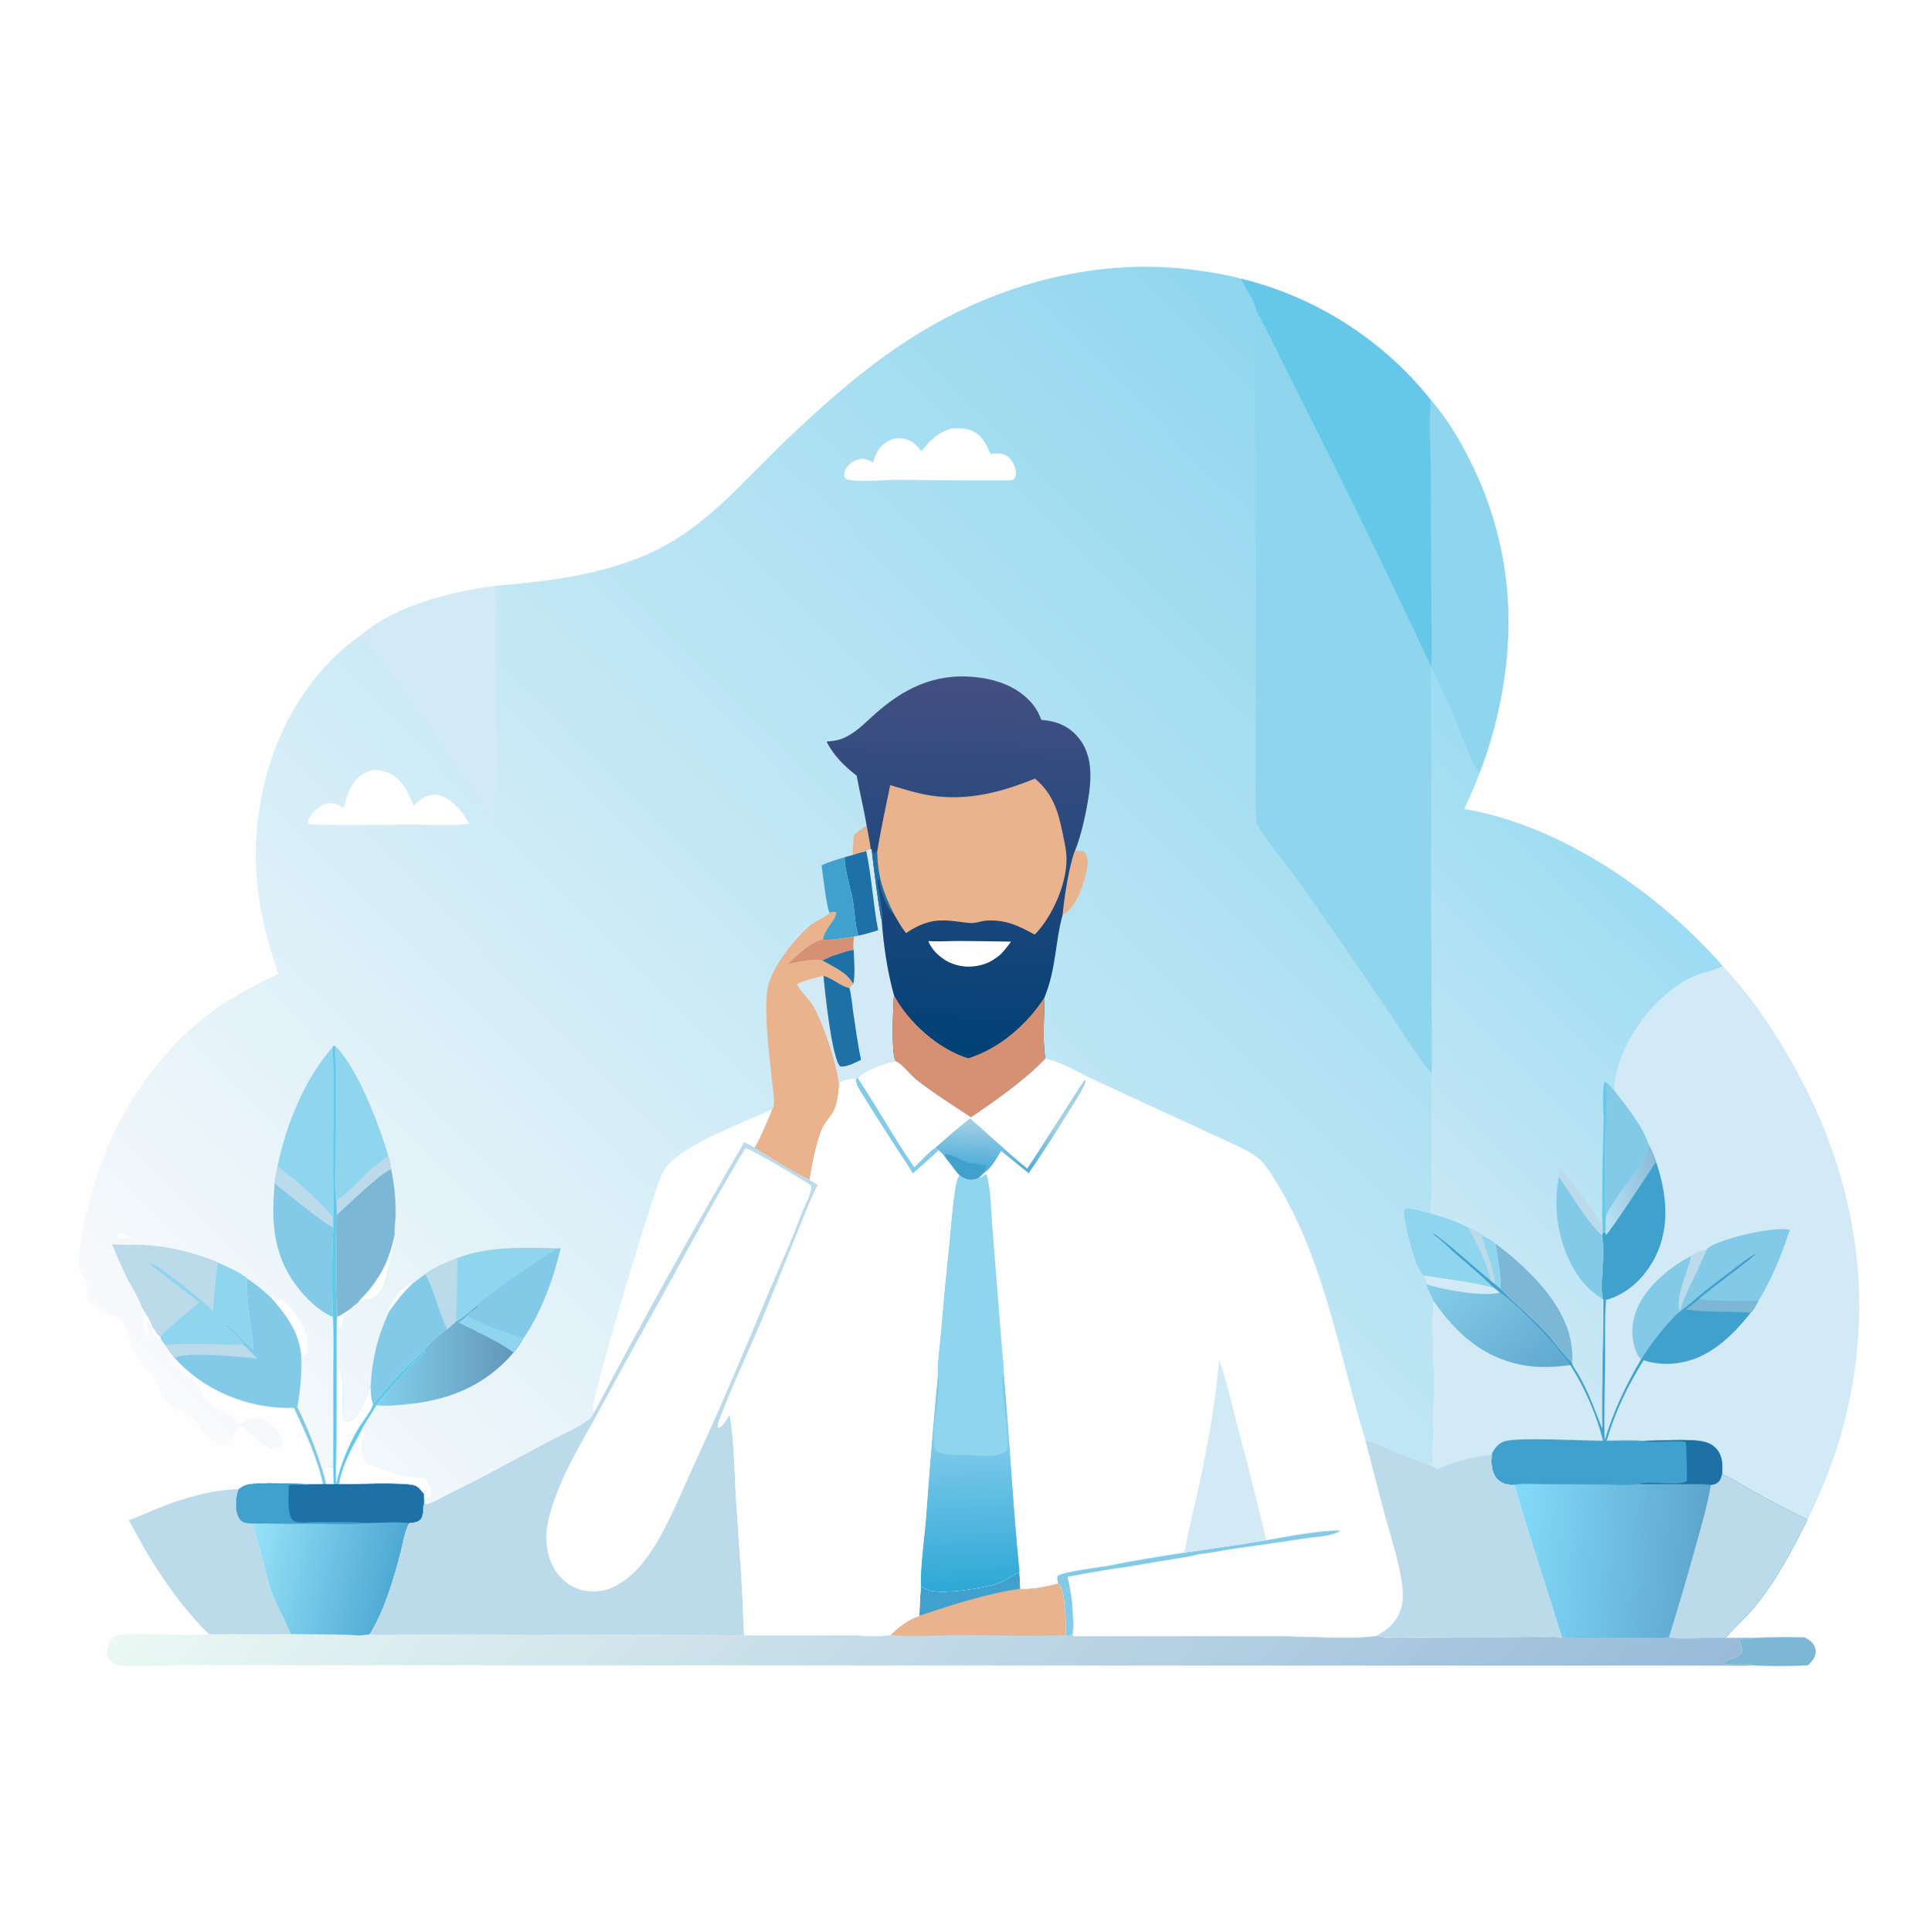 <svg xmlns="http://www.w3.org/2000/svg" xmlns:xlink="http://www.w3.org/1999/xlink" width="1023" height="1024"><path fill="#fefefe" d="M0 0H1024V1024H0V0z"/><path fill="#7cb7d6" d="M930.176 867.958C938.96 867.466 947.813 867.531 956.607 867.681 959.053 869.097 961.431 870.614 962.215 873.516 962.769 875.564 962.2 877.75 961.015 879.469 960.251 880.579 959.239 881.553 958.3 882.515 948.697 882.963 938.454 883.124 928.871 882.496 927.329 881.311 915.671 881.986 913.059 882 916.035 878.256 920.861 879.536 923.23 875.465 923.435 873.984 923.23 873.096 922.776 871.675L921.868 868.783C924.206 867.934 926.823 868.826 929.28 868.207 929.581 868.132 929.878 868.041 930.176 867.958z"/><path fill="#bbdaea" d="M68.227 805.619C73.605 803.798 78.821 801.267 84.093 799.145 97.634 793.695 112.062 789.625 126.692 789.071 125.008 792.745 124.649 799.046 126.031 802.82 126.658 804.534 127.538 805.839 129.218 806.639 130.243 807.128 131.642 807.103 132.758 807.146 133.132 807.44 133.581 807.658 133.88 808.028 135.062 809.49 141.867 837.839 143.616 842.733 146.529 850.883 151.054 858.137 154.098 866.092 139.708 866.271 125.307 866.04 110.914 866.144 98.052 853.665 86.684 837.69 77.552 822.31 74.296 816.828 71.486 811.098 68.227 805.619z"/><defs><linearGradient id="gradient_0" gradientUnits="userSpaceOnUse" x1="208.074" y1="841.397" x2="131.366" y2="824.998"><stop offset="0" stop-color="#4ea9d3"/><stop offset="1" stop-color="#96e2f9"/></linearGradient></defs><path fill="url(#gradient_0)" d="M176.841 786.433 179.683 786.452C187.798 786.439 212.889 785.335 219.413 787.008 220.563 787.303 221.44 787.934 222.277 788.76 223.149 789.619 223.917 790.597 224.68 791.551L224.943 796.175C224.882 796.368 224.812 796.557 224.762 796.753 224.047 799.561 224.937 803.816 222.371 805.752 220.915 806.851 218.685 807.042 216.932 807.217c-2.493 4.423-3.464 11.552-4.804 16.525C208.158 838.481 203.965 852.904 196.014 866.103 191.144 867.248 184.532 866.313 179.504 866.248L154.098 866.092C151.054 858.137 146.529 850.883 143.616 842.733 141.867 837.839 135.062 809.49 133.88 808.028 133.581 807.658 133.132 807.44 132.758 807.146 131.642 807.103 130.243 807.128 129.218 806.639 127.538 805.839 126.658 804.534 126.031 802.82 124.649 799.046 125.008 792.745 126.692 789.071 127.882 788.281 129.178 787.342 130.571 786.967 137.029 785.227 156.621 786.381 164.157 786.54Q167.643 786.472 171.13 786.476L172.739 786.481 176.841 786.433z"/><path fill="#1e71a6" d="M176.841 786.433 179.683 786.452C187.798 786.439 212.889 785.335 219.413 787.008 220.563 787.303 221.44 787.934 222.277 788.76 223.149 789.619 223.917 790.597 224.68 791.551L224.943 796.175C224.882 796.368 224.812 796.557 224.762 796.753 224.047 799.561 224.937 803.816 222.371 805.752 220.915 806.851 218.685 807.042 216.932 807.217 210.257 806.235 202.336 807.056 195.525 807.111 187.085 807.85 178.277 807.415 169.791 807.402 157.462 807.383 145.078 807.57 132.758 807.146 131.642 807.103 130.243 807.128 129.218 806.639 127.538 805.839 126.658 804.534 126.031 802.82 124.649 799.046 125.008 792.745 126.692 789.071 127.882 788.281 129.178 787.342 130.571 786.967 137.029 785.227 156.621 786.381 164.157 786.54Q167.643 786.472 171.13 786.476L172.739 786.481 176.841 786.433z"/><path fill="#41a1cd" d="M126.692 789.071C127.882 788.281 129.178 787.342 130.571 786.967 137.029 785.227 156.621 786.381 164.157 786.54 163.86 786.613 163.565 786.692 163.266 786.758 160.998 787.258 154.282 786.106 152.978 787.455 153.099 792.522 152.072 801.255 154.898 805.405 155.974 806.16 156.809 806.599 158.139 806.716 160.944 806.963 163.902 806.611 166.733 806.623 176.155 806.663 186.15 806.423 195.525 807.111 187.085 807.85 178.277 807.415 169.791 807.402 157.462 807.383 145.078 807.57 132.758 807.146 131.642 807.103 130.243 807.128 129.218 806.639 127.538 805.839 126.658 804.534 126.031 802.82 124.649 799.046 125.008 792.745 126.692 789.071z"/><defs><linearGradient id="gradient_1" gradientUnits="userSpaceOnUse" x1="730.798" y1="1089.867" x2="248.765" y2="657.793"><stop offset="0" stop-color="#98bbd9"/><stop offset="1" stop-color="#ebf8f4"/></linearGradient></defs><path fill="url(#gradient_1)" d="M488.053 841.356 489.275 841.094C489.959 841.558 490.727 842.129 491.495 842.432 498.651 845.253 521.832 841.628 528.979 839.063 532.946 837.64 536.249 835.004 539.984 833.174 540.106 833.114 540.231 833.061 540.354 833.005L540.839 841.942C547.285 842.158 554.6 840.788 560.783 839.083 563.285 841.001 563.554 844.596 563.944 847.584 564.753 853.779 565.009 860.275 564.857 866.519 565.934 866.703 566.646 866.82 567.709 866.525 569.717 863.867 568.48 856.836 568.559 853.442 569.337 857.878 569.03 862.612 568.987 867.109L677.803 867.006C688.573 867.053 721.567 868.867 729.655 866.743 734.81 868.648 751.732 867.593 758.211 867.583L804.138 867.539C811.984 867.54 819.991 867.212 827.82 867.617 834.426 867.86 883.013 868.447 884.652 867.499 887.875 869.474 909.05 867.503 914.568 868.005 919.752 867.98 924.998 867.802 930.176 867.958 929.878 868.041 929.581 868.132 929.28 868.207 926.823 868.826 924.206 867.934 921.868 868.783L922.776 871.675C923.23 873.096 923.435 873.984 923.23 875.465 920.861 879.536 916.035 878.256 913.059 882 915.671 881.986 927.329 881.311 928.871 882.496 923.207 883.09 917.032 882.625 911.304 882.626L875.372 882.621 759.68 882.656 385.866 882.546 156.249 882.456Q125.027 882.207 93.805 882.43C85.243 882.468 71.819 883.385 63.701 882.435 61.481 882.175 59.248 881.351 57.917 879.461 56.722 877.763 56.561 875.66 56.925 873.667 57.578 870.087 59.111 868.487 62.069 866.554 78.215 864.91 94.702 867.15 110.914 866.144 125.307 866.04 139.708 866.271 154.098 866.092L179.504 866.248C184.532 866.313 191.144 867.248 196.014 866.103 202.065 866.673 208.535 866.191 214.628 866.182L251.971 866.181 350.715 866.481 381.712 866.558C385.175 866.565 389.688 867.272 392.977 866.475 394.218 865.142 394.004 864.421 394.161 862.644 394.373 863.985 394.544 865.299 394.661 866.651L448.894 866.552C455.624 866.554 465.761 867.43 472.048 866.368 476.881 861.689 481 858.551 487.338 856.198 487.388 851.216 487.656 846.318 488.053 841.356z"/><path fill="#e9b38e" d="M488.053 841.356 489.275 841.094C489.959 841.558 490.727 842.129 491.495 842.432 498.651 845.253 521.832 841.628 528.979 839.063 532.946 837.64 536.249 835.004 539.984 833.174 540.106 833.114 540.231 833.061 540.354 833.005L540.839 841.942C547.285 842.158 554.6 840.788 560.783 839.083 563.285 841.001 563.554 844.596 563.944 847.584 564.753 853.779 565.009 860.275 564.857 866.519 545.626 867.158 526.166 866.477 506.906 866.543 497.902 866.574 480.182 867.609 472.048 866.368 476.881 861.689 481 858.551 487.338 856.198 487.388 851.216 487.656 846.318 488.053 841.356z"/><path fill="#41a1cd" d="M488.053 841.356 489.275 841.094C489.959 841.558 490.727 842.129 491.495 842.432 498.651 845.253 521.832 841.628 528.979 839.063 532.946 837.64 536.249 835.004 539.984 833.174 540.106 833.114 540.231 833.061 540.354 833.005L540.839 841.942C522.878 844.456 504.546 850.497 487.338 856.198 487.388 851.216 487.656 846.318 488.053 841.356z"/><path fill="#d2eaf5" d="M758.498 353.381C762.66 361.526 766.489 369.945 770.127 378.338 773.133 385.271 779.442 404.788 784.239 409.524 781.928 416.121 779.002 422.402 776.058 428.735 827.611 437.439 879.197 473.128 913.052 511.886 924.581 523.769 934.823 538.228 943.514 552.301 970.643 596.231 986.325 644.52 985.486 696.428Q985.363 702.478 984.945 708.515T983.815 720.561Q983.103 726.57 982.1 732.538 981.096 738.505 979.803 744.417 978.509 750.328 976.929 756.169 975.349 762.011 973.487 767.768 971.624 773.526 969.483 779.185 967.341 784.845 964.927 790.394C962.796 795.315 960.701 800.6 958.038 805.251 949.907 821.694 941.069 838.433 929.211 852.534 924.618 857.995 919.239 862.66 914.568 868.005 909.05 867.503 887.875 869.474 884.652 867.499 883.013 868.447 834.426 867.86 827.82 867.617 819.444 840.667 810.475 813.942 802.676 786.81 802.001 786.892 802.038 786.903 801.236 786.905 798.302 786.912 795.365 785.861 793.412 783.612 790.23 779.949 790.445 775.366 790.666 770.859Q786.956 771.27 783.287 771.959 779.618 772.648 776.012 773.611 772.405 774.574 768.881 775.805 765.357 777.037 761.936 778.53C760.877 777.977 759.557 777.092 758.431 776.763 758.706 776.024 758.742 775.551 758.773 774.742 759.399 757.959 759.691 741.38 759.547 724.577 759.472 715.81 758.274 696.444 759.721 688.976 758.447 686.236 756.792 683.539 756.28 680.538 756.127 679.874 756.22 680.115 755.953 679.538 755.376 678.29 754.907 677.107 754.485 675.797 749.69 671.318 744.46 648.385 744.163 641.502L744.597 641.255 744.118 642.032 744.791 640.43 744.626 640.495C748.807 640.257 754.338 642.135 758.443 643.069 759.187 621.658 758.527 600.283 758.769 578.872 758.911 566.309 760.971 553.444 758.977 540.893 758.615 535.081 758.821 529.112 758.771 523.285L758.564 486.355C758.4 442.029 759.052 397.702 758.498 353.381z"/><path fill="#82cae7" d="M896.337 665.655C895.19 672.407 887.397 688.675 890.594 694.839 883.739 700.417 874.529 712.739 869.846 720.373 869.067 719.538 868.482 718.76 867.966 717.734 864.619 711.073 864.518 702.992 866.805 695.982 871.038 683.005 884.515 671.616 896.337 665.655z"/><path fill="#82cae7" d="M904.425 662.57C904.916 661.795 905.321 661.257 906.104 660.751 913.057 656.253 940.236 649.664 948.567 651.7L948.816 652.219 948.295 652.983C944.025 665.702 938.896 678.25 931.887 689.717 924.056 689.048 906.54 690.039 900.596 688.325 904.329 684.783 930.385 665.849 930.889 664.287 927.149 665.95 923.509 669.023 920.218 671.464Q911.234 678.075 902.532 685.052C898.558 688.28 894.723 691.823 890.594 694.839 887.397 688.675 895.19 672.407 896.337 665.655 898.939 663.819 901.284 663.034 904.425 662.57z"/><path fill="#bbdaea" d="M896.337 665.655C898.939 663.819 901.284 663.034 904.425 662.57 901.053 671.882 892.315 686.646 890.594 694.839 887.397 688.675 895.19 672.407 896.337 665.655z"/><path fill="#41a1cd" d="M851.116 644.552C855.835 633.906 866.743 622.932 872.588 611.953 873.704 609.856 873.958 608.695 873.791 606.301 875.339 609.369 876.764 612.395 877.814 615.674 883.39 632.175 885.468 649.87 877.435 665.987 872.376 676.138 863.896 684.748 852.987 688.37 852.42 688.558 851.866 688.68 851.281 688.801 850.457 699.226 850.892 710.041 850.798 720.522 850.671 734.786 850.184 749.12 850.556 763.374 855.219 747.84 861.651 734.289 869.846 720.373 874.529 712.739 883.739 700.417 890.594 694.839 894.723 691.823 898.558 688.28 902.532 685.052Q911.234 678.075 920.218 671.464C923.509 669.023 927.149 665.95 930.889 664.287 930.385 665.849 904.329 684.783 900.596 688.325 906.54 690.039 924.056 689.048 931.887 689.717 930.894 691.407 929.484 694.464 927.982 695.641 917.829 708.449 905.46 720.419 888.412 722.449 882.658 723.134 876.717 722.683 871.214 720.819 862.722 734.383 856.115 748.06 851.616 763.484 857.879 763.469 864.509 763.011 870.727 763.582 878.85 763.495 895.924 762.276 903.123 763.971 905.47 764.523 907.666 765.591 909.369 767.324 912.972 770.989 913.141 775.696 912.897 780.513 912.887 780.713 912.869 780.912 912.855 781.112 917.703 783.246 922.384 786.413 927.033 788.995 937.22 794.652 947.49 800.297 958.038 805.251 949.907 821.694 941.069 838.433 929.211 852.534 924.618 857.995 919.239 862.66 914.568 868.005 909.05 867.503 887.875 869.474 884.652 867.499 883.013 868.447 834.426 867.86 827.82 867.617 819.444 840.667 810.475 813.942 802.676 786.81 802.001 786.892 802.038 786.903 801.236 786.905 798.302 786.912 795.365 785.861 793.412 783.612 790.23 779.949 790.445 775.366 790.666 770.859Q786.956 771.27 783.287 771.959 779.618 772.648 776.012 773.611 772.405 774.574 768.881 775.805 765.357 777.037 761.936 778.53C760.877 777.977 759.557 777.092 758.431 776.763 758.706 776.024 758.742 775.551 758.773 774.742 759.399 757.959 759.691 741.38 759.547 724.577 759.472 715.81 758.274 696.444 759.721 688.976 758.447 686.236 756.792 683.539 756.28 680.538 756.127 679.874 756.22 680.115 755.953 679.538 755.376 678.29 754.907 677.107 754.485 675.797 749.69 671.318 744.46 648.385 744.163 641.502L744.597 641.255 744.118 642.032 744.791 640.43 744.626 640.495C748.807 640.257 754.338 642.135 758.443 643.069 764.912 644.983 772.581 647.3 778.383 650.742 780.222 651.566 784.491 653.022 785.594 654.632 788.073 655.993 790.639 657.243 792.805 659.079 793.832 666.729 795.776 675.302 795.404 682.994 802.965 690.515 811.195 697.289 818.556 705.033 823.626 710.368 827.898 716.839 833.244 721.799 833.443 723.818 835.472 726.306 836.507 728.049 841.972 737.246 845.302 747.022 849.249 756.906 848.922 734.158 849.811 711.303 849.963 688.543L849.485 688.513C847.996 677.957 850.946 665.446 849.133 654.651L849.476 653.221 850.789 653.034C851.019 650.23 851.02 647.366 851.116 644.552z"/><path fill="#7cb7d6" d="M900.596 688.325C906.54 690.039 924.056 689.048 931.887 689.717 930.894 691.407 929.484 694.464 927.982 695.641 916.611 694.714 904.927 695.614 893.635 693.94 896.027 692.164 898.297 690.218 900.596 688.325z"/><defs><linearGradient id="gradient_2" gradientUnits="userSpaceOnUse" x1="879.579" y1="627.744" x2="847.397" y2="635.52"><stop offset="0" stop-color="#8cbdda"/><stop offset="1" stop-color="#b9e2f3"/></linearGradient></defs><path fill="url(#gradient_2)" d="M851.116 644.552C855.835 633.906 866.743 622.932 872.588 611.953 873.704 609.856 873.958 608.695 873.791 606.301 875.339 609.369 876.764 612.395 877.814 615.674 874.375 620.728 853.287 653.191 851.188 654.441L850.789 653.034C851.019 650.23 851.02 647.366 851.116 644.552z"/><path fill="#1e71a6" d="M870.727 763.582C878.85 763.495 895.924 762.276 903.123 763.971 905.47 764.523 907.666 765.591 909.369 767.324 912.972 770.989 913.141 775.696 912.897 780.513 912.887 780.713 912.869 780.912 912.855 781.112 912.319 783.259 911.907 784.85 909.956 786.093 909.063 786.663 907.857 786.828 906.842 787.025 902.554 786.325 897.662 786.6 893.308 786.565L868.661 786.494C874.493 784.396 890.221 787.929 894.13 784.777 894.327 783.452 893.82 764.778 893.635 764.227 887.941 762.733 877.781 764.911 871.136 763.666 870.999 763.641 870.863 763.61 870.727 763.582z"/><path fill="#8fd5ee" d="M754.485 675.797C749.69 671.318 744.46 648.385 744.163 641.502L744.597 641.255 744.118 642.032 744.791 640.43 744.626 640.495C748.807 640.257 754.338 642.135 758.443 643.069 764.912 644.983 772.581 647.3 778.383 650.742 780.222 651.566 784.491 653.022 785.594 654.632 788.073 655.993 790.639 657.243 792.805 659.079 793.832 666.729 795.776 675.302 795.404 682.994 794.32 682.196 793.374 681.394 792.405 680.459L790.248 678.748C784.973 674.648 763.31 654.997 759.416 653.581L760.366 654.443 760.182 654.55C760.314 654.628 760.45 654.699 760.579 654.783 764.261 657.189 767.679 660.965 771.012 663.893 777.892 669.937 785.093 675.726 791.549 682.226 779.659 679.072 766.663 677.795 754.485 675.797z"/><path fill="#bbdaea" d="M778.383 650.742C780.222 651.566 784.491 653.022 785.594 654.632 786.833 661.26 792.952 674.029 792.405 680.459L790.248 678.748C787.904 668.788 783.122 659.715 778.383 650.742z"/><path fill="#8fd5ee" d="M785.594 654.632C788.073 655.993 790.639 657.243 792.805 659.079 793.832 666.729 795.776 675.302 795.404 682.994 794.32 682.196 793.374 681.394 792.405 680.459 792.952 674.029 786.833 661.26 785.594 654.632z"/><defs><linearGradient id="gradient_3" gradientUnits="userSpaceOnUse" x1="817.803" y1="732.957" x2="768.426" y2="673.001"><stop offset="0" stop-color="#5fa8cf"/><stop offset="1" stop-color="#85cde9"/></linearGradient></defs><path fill="url(#gradient_3)" d="M754.485 675.797C766.663 677.795 779.659 679.072 791.549 682.226L794.891 684.837C804.634 690.959 825.943 713.589 832.35 723.378 823.585 724.539 815.123 724.953 806.392 723.236 785.622 719.151 771.228 705.978 759.721 688.976 758.447 686.236 756.792 683.539 756.28 680.538 756.127 679.874 756.22 680.115 755.953 679.538 755.376 678.29 754.907 677.107 754.485 675.797z"/><path fill="#d2eaf5" d="M754.485 675.797C766.663 677.795 779.659 679.072 791.549 682.226L794.891 684.837C794.837 684.862 794.783 684.89 794.728 684.912 788.031 687.584 763.05 683.288 756.28 680.538 756.127 679.874 756.22 680.115 755.953 679.538 755.376 678.29 754.907 677.107 754.485 675.797z"/><path fill="#d2eaf5" d="M759.721 688.976C771.228 705.978 785.622 719.151 806.392 723.236 815.123 724.953 823.585 724.539 832.35 723.378 839.988 735.355 846.273 749.67 849.683 763.489 839.286 763.486 806.622 761.607 798.131 763.597 796.307 764.024 794.89 764.903 793.571 766.217 792.306 767.477 791.228 769.161 790.666 770.859Q786.956 771.27 783.287 771.959 779.618 772.648 776.012 773.611 772.405 774.574 768.881 775.805 765.357 777.037 761.936 778.53C760.877 777.977 759.557 777.092 758.431 776.763 758.706 776.024 758.742 775.551 758.773 774.742 759.399 757.959 759.691 741.38 759.547 724.577 759.472 715.81 758.274 696.444 759.721 688.976z"/><defs><linearGradient id="gradient_4" gradientUnits="userSpaceOnUse" x1="902.684" y1="829.482" x2="801.569" y2="822.449"><stop offset="0" stop-color="#5ea5cc"/><stop offset="1" stop-color="#82dbf9"/></linearGradient></defs><path fill="url(#gradient_4)" d="M912.855 781.112C917.703 783.246 922.384 786.413 927.033 788.995 937.22 794.652 947.49 800.297 958.038 805.251 949.907 821.694 941.069 838.433 929.211 852.534 924.618 857.995 919.239 862.66 914.568 868.005 909.05 867.503 887.875 869.474 884.652 867.499 883.013 868.447 834.426 867.86 827.82 867.617 819.444 840.667 810.475 813.942 802.676 786.81 807.784 785.993 813.592 786.443 818.77 786.473L851.179 786.706C856.885 786.745 863.006 787.194 868.661 786.494L893.308 786.565C897.662 786.6 902.554 786.325 906.842 787.025 907.857 786.828 909.063 786.663 909.956 786.093 911.907 784.85 912.319 783.259 912.855 781.112z"/><path fill="#bbdaea" d="M912.855 781.112C917.703 783.246 922.384 786.413 927.033 788.995 937.22 794.652 947.49 800.297 958.038 805.251 949.907 821.694 941.069 838.433 929.211 852.534 924.618 857.995 919.239 862.66 914.568 868.005 909.05 867.503 887.875 869.474 884.652 867.499Q892.069 843.727 898.706 819.726C901.73 808.902 904.937 798.117 906.842 787.025 907.857 786.828 909.063 786.663 909.956 786.093 911.907 784.85 912.319 783.259 912.855 781.112z"/><defs><linearGradient id="gradient_5" gradientUnits="userSpaceOnUse" x1="880.609" y1="475.846" x2="726.891" y2="633.154"><stop offset="0" stop-color="#9cdcf3"/><stop offset="1" stop-color="#cbe8f5"/></linearGradient></defs><path fill="url(#gradient_5)" d="M758.498 353.381C762.66 361.526 766.489 369.945 770.127 378.338 773.133 385.271 779.442 404.788 784.239 409.524 781.928 416.121 779.002 422.402 776.058 428.735 827.611 437.439 879.197 473.128 913.052 511.886 912.827 512.013 912.605 512.143 912.378 512.267 907.773 514.773 901.732 515.363 896.834 517.733 878.899 526.41 863.952 545.449 857.962 564.223 856.556 568.633 855.668 573.122 855.52 577.755 861.647 585.656 870.727 596.874 873.791 606.301 873.958 608.695 873.704 609.856 872.588 611.953 866.743 622.932 855.835 633.906 851.116 644.552 851.02 647.366 851.019 650.23 850.789 653.034L849.476 653.221 849.133 654.651C850.946 665.446 847.996 677.957 849.485 688.513L849.963 688.543C849.811 711.303 848.922 734.158 849.249 756.906 845.302 747.022 841.972 737.246 836.507 728.049 835.472 726.306 833.443 723.818 833.244 721.799 827.898 716.839 823.626 710.368 818.556 705.033 811.195 697.289 802.965 690.515 795.404 682.994 795.776 675.302 793.832 666.729 792.805 659.079 790.639 657.243 788.073 655.993 785.594 654.632 784.491 653.022 780.222 651.566 778.383 650.742 772.581 647.3 764.912 644.983 758.443 643.069 759.187 621.658 758.527 600.283 758.769 578.872 758.911 566.309 760.971 553.444 758.977 540.893 758.615 535.081 758.821 529.112 758.771 523.285L758.564 486.355C758.4 442.029 759.052 397.702 758.498 353.381z"/><path fill="#66c8e9" d="M850.036 591.857C849.656 588.619 849.334 576.157 850.548 573.442L851.358 573.453C851.523 582.305 852.129 591.811 851.074 600.587 850.979 615.162 850.356 629.997 851.116 644.552 851.02 647.366 851.019 650.23 850.789 653.034L849.476 653.221 849.356 648.349C849.053 629.563 849.558 610.636 850.036 591.857z"/><path fill="#bbdaea" d="M826.292 623.621 826.724 620.214C829.284 620.637 839.355 634.932 841.537 637.976 843.993 641.403 846.28 645.472 849.356 648.349L849.476 653.221 849.133 654.651C842.921 649.803 831.385 630.908 826.292 623.621z"/><path fill="#7cb7d6" d="M792.805 659.079C809.5 671.727 829.84 690.9 832.916 712.544 833.338 715.51 833.671 718.829 833.244 721.799 827.898 716.839 823.626 710.368 818.556 705.033 811.195 697.289 802.965 690.515 795.404 682.994 795.776 675.302 793.832 666.729 792.805 659.079z"/><path fill="#82cae7" d="M826.292 623.621C831.385 630.908 842.921 649.803 849.133 654.651 850.946 665.446 847.996 677.957 849.485 688.513 844.193 684.945 839.917 681.159 836.333 675.823 826.314 660.906 822.77 641.24 826.292 623.621z"/><path fill="#82cae7" d="M851.358 573.453 855.52 577.755C861.647 585.656 870.727 596.874 873.791 606.301 873.958 608.695 873.704 609.856 872.588 611.953 866.743 622.932 855.835 633.906 851.116 644.552 850.356 629.997 850.979 615.162 851.074 600.587 852.129 591.811 851.523 582.305 851.358 573.453z"/><defs><linearGradient id="gradient_6" gradientUnits="userSpaceOnUse" x1="770.248" y1="262.824" x2="186.061" y2="841.516"><stop offset="0" stop-color="#90d6ef"/><stop offset="1" stop-color="#f9fafc"/></linearGradient></defs><path fill="url(#gradient_6)" d="M262.75 310.472C290.205 308.057 317.547 304.868 343.081 293.771c30.724-13.353 51.468-39.554 75.287-62.153 23.619-22.41 48.661-44.096 77.22-60.024 42.574-23.745 91.706-35.225 140.291-28.179C643.215 144.478 650.714 145.695 657.852 147.711Q659.695 148.163 661.528 148.654 663.361 149.144 665.184 149.671 667.007 150.199 668.819 150.763 670.63 151.328 672.43 151.93 674.23 152.532 676.017 153.17 677.804 153.809 679.577 154.484 681.351 155.159 683.11 155.87 684.87 156.581 686.614 157.328 688.358 158.075 690.087 158.858 691.816 159.641 693.528 160.458 695.24 161.276 696.936 162.129 698.631 162.982 700.308 163.869 701.986 164.757 703.644 165.678 705.303 166.6 706.943 167.555 708.583 168.51 710.202 169.499 711.822 170.488 713.421 171.509 715.02 172.531 716.598 173.585 718.176 174.64 719.732 175.726 721.288 176.812 722.821 177.93T725.865 180.197Q727.375 181.347 728.861 182.526 730.347 183.706 731.809 184.916T734.707 187.366Q736.144 188.606 737.555 189.875 738.966 191.144 740.351 192.441 741.736 193.739 743.093 195.065 744.451 196.39 745.781 197.743 747.112 199.097 748.414 200.477 749.717 201.857 750.99 203.263 752.264 204.67 753.509 206.102 754.754 207.535 755.969 208.992 757.184 210.45 758.369 211.932C766.779 221.583 773.722 233.085 779.366 244.556Q780.801 247.405 782.139 250.301 783.477 253.197 784.716 256.136 785.955 259.076 787.095 262.055 788.234 265.035 789.272 268.051 790.31 271.068 791.246 274.117 792.181 277.167 793.014 280.247 793.846 283.326 794.573 286.432 795.301 289.538 795.923 292.667 796.546 295.796 797.062 298.944 797.578 302.092 797.988 305.255 798.398 308.419 798.701 311.594 799.003 314.77 799.198 317.954 799.394 321.138 799.481 324.327 799.569 327.516 799.549 330.706T799.401 337.083Q799.273 340.271 799.038 343.452 798.432 351.929 797.197 360.338 795.961 368.747 794.104 377.04 792.246 385.334 789.776 393.466 787.307 401.598 784.239 409.524C779.442 404.788 773.133 385.271 770.127 378.338 766.489 369.945 762.66 361.526 758.498 353.381 759.052 397.702 758.4 442.029 758.564 486.355L758.771 523.285C758.821 529.112 758.615 535.081 758.977 540.893 760.971 553.444 758.911 566.309 758.769 578.872 758.527 600.283 759.187 621.658 758.443 643.069 754.338 642.135 748.807 640.257 744.626 640.495L744.791 640.43 744.118 642.032 744.597 641.255 744.163 641.502C744.46 648.385 749.69 671.318 754.485 675.797 754.907 677.107 755.376 678.29 755.953 679.538 756.22 680.115 756.127 679.874 756.28 680.538 756.792 683.539 758.447 686.236 759.721 688.976 758.274 696.444 759.472 715.81 759.547 724.577 759.691 741.38 759.399 757.959 758.773 774.742 758.742 775.551 758.706 776.024 758.431 776.763 759.557 777.092 760.877 777.977 761.936 778.53Q765.357 777.037 768.881 775.805 772.405 774.574 776.012 773.611 779.618 772.648 783.287 771.959 786.956 771.27 790.666 770.859C790.445 775.366 790.23 779.949 793.412 783.612 795.365 785.861 798.302 786.912 801.236 786.905 802.038 786.903 802.001 786.892 802.676 786.81 810.475 813.942 819.444 840.667 827.82 867.617 819.991 867.212 811.984 867.54 804.138 867.539L758.211 867.583C751.732 867.593 734.81 868.648 729.655 866.743 721.567 868.867 688.573 867.053 677.803 867.006L568.987 867.109C569.03 862.612 569.337 857.878 568.559 853.442 568.48 856.836 569.717 863.867 567.709 866.525 566.646 866.82 565.934 866.703 564.857 866.519 565.009 860.275 564.753 853.779 563.944 847.584 563.554 844.596 563.285 841.001 560.783 839.083 554.6 840.788 547.285 842.158 540.839 841.942L540.354 833.005C540.231 833.061 540.106 833.114 539.984 833.174 536.249 835.004 532.946 837.64 528.979 839.063 521.832 841.628 498.651 845.253 491.495 842.432 490.727 842.129 489.959 841.558 489.275 841.094L488.053 841.356C487.656 846.318 487.388 851.216 487.338 856.198 481 858.551 476.881 861.689 472.048 866.368 465.761 867.43 455.624 866.554 448.894 866.552L394.661 866.651C394.544 865.299 394.373 863.985 394.161 862.644 394.004 864.421 394.218 865.142 392.977 866.475 389.688 867.272 385.175 866.565 381.712 866.558L350.715 866.481 251.971 866.181 214.628 866.182C208.535 866.191 202.065 866.673 196.014 866.103 203.965 852.904 208.158 838.481 212.128 823.742 213.468 818.769 214.439 811.64 216.932 807.217 218.685 807.042 220.915 806.851 222.371 805.752 224.937 803.816 224.047 799.561 224.762 796.753 224.812 796.557 224.882 796.368 224.943 796.175L224.68 791.551C223.917 790.597 223.149 789.619 222.277 788.76 221.44 787.934 220.563 787.303 219.413 787.008 212.889 785.335 187.798 786.439 179.683 786.452L176.841 786.433 172.739 786.481 171.13 786.476C168.545 773.149 161.502 758.322 155.84 746.084Q151.964 746.192 148.094 745.942C127.237 744.699 106.55 735.277 92.563 719.615L90.401 716.931C90.294 717.313 90.124 717.854 90.099 718.239 90.011 719.591 90.536 720.188 91.248 721.228 93.175 724.047 95.475 726.512 98.32 728.429 99.903 729.496 101.476 729.966 102.74 731.502 105.408 734.744 106.971 739.969 110.018 742.678 114.546 746.704 122.771 749.706 126.366 754.164 126.511 754.344 126.645 754.532 126.784 754.716 126.816 754.703 126.851 754.697 126.879 754.678 129.528 752.83 132.817 751.47 136.121 751.546 139.601 751.625 142.317 753.652 144.676 756.016 144.755 756.096 145.836 757.198 145.982 757.317 146.746 757.94 146.684 757.639 147.22 758.36 148.498 760.079 150.243 764.29 149.726 766.465 149.449 767.63 146.217 766.049 144.177 767.342L144.017 766.861 143.828 767.707C140.786 767.784 132.43 758.891 129.122 756.961 129.298 756.151 129.33 756.553 128.992 755.758 125.019 756.303 124.22 762.484 121.121 764.837 119.923 765.747 117.843 766.42 116.376 765.794 110.189 763.158 100.691 747.984 94.711 747.113 92.198 746.747 91.534 744.858 89.6 743.599 83.678 739.747 84.805 733.205 80.979 727.966 80.076 726.731 78.093 726.543 76.955 725.537 74.718 723.558 73.666 719.274 71.719 716.869 67.545 711.714 69.689 704.16 62.967 698.585 59.426 695.647 54.596 695.621 50.897 692.802 42.58 686.463 48.001 684.642 45.878 679.277 45.377 678.009 44.467 677.091 43.672 676.013 42.257 674.093 42.441 671.504 42.1 669.216 41.466 657.657 47.862 633.441 51.685 621.912 62.942 587.963 85.653 554.703 115.181 534.052 125.319 526.961 136.523 521.563 147.543 516.014c-11.05-31.601-15.316-60.03-9.065-93.271C144.779 389.24 162.87 356.167 191.335 336.613c18.821-16.041 47.443-22.829 71.415-26.141z"/><path fill="#fefefe" d="M80.876 703.114C82.07 704.749 83.372 707.557 85.072 708.552L85.566 710.151C83.94 709.563 82.822 709.426 81.797 707.94 80.847 706.562 80.534 704.729 80.876 703.114z"/><path fill="#fefefe" d="M65.072 653.193 66.126 654.324C67.13 654.585 67.918 654.895 68.83 655.39L68.857 655.982 67.103 655.805C65.148 656.098 63.581 656.523 61.746 655.637L61.504 654.835 62.449 653.836C63.38 653.816 64.192 653.477 65.072 653.193z"/><path fill="#fefefe" d="M178.63 697.73C181.429 696.729 183.84 694.854 186.292 693.201 185.743 694.746 185.182 695.03 183.945 695.922 181.091 697.979 182.252 701.597 179.85 703.819L179.175 702.668 178.488 703.37C178.479 701.492 178.574 699.608 178.63 697.73z"/><path fill="#fefefe" d="M206.247 695.034 205.891 694.571C207.316 690.126 210.839 684.768 214.733 682.043L218.361 679.53 218.624 680.27C213.657 684.893 210.102 689.527 206.247 695.034z"/><path fill="#fefefe" d="M75.226 692.981C77.129 695.925 79.558 699.376 80.622 702.71 80.219 702.341 79.807 701.983 79.422 701.596 78.648 700.819 78.402 700.37 77.297 700.113 78.078 702.782 79.178 705.373 78.914 708.186L78.452 708.545C75.173 706.197 76.09 697 75.226 692.981z"/><path fill="#fefefe" d="M209.186 654.242C209.783 657.368 204.4 677.82 202.889 681.504 202.801 681.719 202.727 681.939 202.637 682.153 201.591 684.648 198.496 687.148 196.214 688.52L194.394 687.964C193.021 688.785 191.705 689.623 190.411 690.564L189.87 690.147C191.325 687.896 193.97 685.703 195.692 683.518 203.226 673.957 206.693 666.203 209.186 654.242z"/><path fill="#e9b38e" d="M459.355 437.585C460.125 441.691 461.021 445.817 461.54 449.962 460.471 450.25 459.997 450.296 459.18 451.079 456.744 451.677 454.336 452.25 451.971 453.096 451.994 449.552 452.277 446.072 452.608 442.545 454.678 440.519 456.819 438.971 459.355 437.585z"/><path fill="#fefefe" d="M143.389 687.344 143.814 686.483C144.683 687.352 145.492 688.237 146.296 689.165 148.545 689.019 148.248 687.725 150.482 689.68 156.241 694.72 162.643 703.396 163.068 711.318 163.15 712.856 163.066 716.481 161.916 717.617 161.361 718.166 160.863 718.381 160.161 718.685L159.715 719.308C159.011 706.552 151.618 696.523 143.389 687.344z"/><path fill="#e9b38e" d="M569.814 450.793C571.421 450.856 573.578 450.664 574.903 451.619 576.786 454.298 576.689 456.867 576.159 460.025 574.959 467.168 571.203 479.129 565.077 483.607 564.51 484.022 563.896 484.318 563.27 484.629 563.942 476.487 566.775 458.055 569.814 450.793z"/><path fill="#fefefe" d="M190.181 760.641C191.155 759.928 192.058 759.286 192.901 758.416L193.036 758.815 193.414 758.162C193.382 759.69 193.282 760.422 192.64 761.835 191.153 765.105 191.2 769.193 192.528 772.516 193.104 773.958 194.132 775.633 195.684 776.154 201.468 778.097 208.146 780.725 213.956 782.166 215.711 782.602 224.722 783.242 225.255 783.544 225.614 783.748 226.421 785.401 226.718 785.904 227.878 787.87 228.864 789.756 228.315 792.105 228.135 792.875 228.126 792.833 227.855 793.456 226.928 793.758 227.159 793.904 226.426 793.489 225.545 792.989 225.214 792.376 224.68 791.551 223.917 790.597 223.149 789.619 222.277 788.76 221.44 787.934 220.563 787.303 219.413 787.008 212.889 785.335 187.798 786.439 179.683 786.452 180.936 778.031 185.971 767.959 190.181 760.641z"/><path fill="#66c8e9" d="M176.203 554.921 177.06 554.116 177.731 554.399C178.417 573.613 177.89 592.986 177.945 612.22 177.967 619.934 177.329 628.461 178.354 636.097L178.502 643.837Q178.107 662.54 178.279 681.246C178.321 686.73 178.77 692.257 178.63 697.73 178.574 699.608 178.479 701.492 178.488 703.37L178.47 722.758C178.586 722.928 178.706 723.096 178.818 723.269 184.36 731.798 180.305 745.764 182.512 751.662 182.904 752.71 183.407 752.688 184.322 753.134 186.115 752.999 187.076 752.346 188.215 751.024 191.023 747.765 195.155 738.569 196.492 734.428 196.585 737.642 196.546 741.08 197.767 744.107c8.112-10.385 16.91-19.6 26.706-28.395L225.454 716.256C223.021 719.624 219.277 721.655 216.724 725.062 211.622 731.871 204.8 737.426 199.548 744.692 196.302 749.891 192.805 755.099 190.181 760.641 185.971 767.959 180.936 778.031 179.683 786.452L176.841 786.433 172.739 786.481C172.389 783.788 171.405 781.035 170.685 778.412L171.006 778.028C172.824 777.38 174.708 777.332 176.616 777.187L176.655 726.307C176.656 716.886 176.999 707.303 176.447 697.9 175.738 692.477 175.763 652.991 176.798 649.85Q176.334 621.942 176.546 594.032C176.559 581.012 176.813 567.928 176.203 554.921z"/><path fill="#fefefe" d="M170.685 778.412 171.006 778.028C172.824 777.38 174.708 777.332 176.616 777.187 176.674 780.263 176.654 783.364 176.841 786.433L172.739 786.481C172.389 783.788 171.405 781.035 170.685 778.412z"/><path fill="#fefefe" d="M178.47 722.758C178.586 722.928 178.706 723.096 178.818 723.269 184.36 731.798 180.305 745.764 182.512 751.662 182.904 752.71 183.407 752.688 184.322 753.134 186.115 752.999 187.076 752.346 188.215 751.024 191.023 747.765 195.155 738.569 196.492 734.428 196.585 737.642 196.546 741.08 197.767 744.107 196.586 748.196 192.526 752.669 190.313 756.42Q188.211 759.907 186.39 763.548 184.569 767.19 183.04 770.963 181.51 774.736 180.282 778.618 179.054 782.5 178.135 786.466C177.833 779.025 178.296 771.498 178.365 764.048L178.47 722.758z"/><path fill="#8fd5ee" d="M177.731 554.399c11.891 11.371 23.428 42.252 28.05 58.087C202.084 615.159 198.509 617.911 195.105 620.954 191.13 624.508 182.433 634.12 178.354 636.097 177.329 628.461 177.967 619.934 177.945 612.22 177.89 592.986 178.417 573.613 177.731 554.399z"/><path fill="#82cae7" d="M225.493 675.09C230.466 684.17 232.361 695.045 237.09 704.302 232.858 707.3 227.781 711.735 224.473 715.712 214.677 724.507 205.879 733.722 197.767 744.107 196.546 741.08 196.585 737.642 196.492 734.428 197.124 720.263 200.274 707.897 206.247 695.034 210.102 689.527 213.657 684.893 218.624 680.27L225.493 675.09z"/><path fill="#82cae7" d="M145.584 626.978C149.299 629.93 174.113 650.341 176.148 650.06 176.232 650.049 176.309 650.008 176.389 649.982L176.798 649.85C175.763 652.991 175.738 692.477 176.447 697.9 170.26 695.437 163.77 689.519 159.537 684.449 144.847 666.857 143.603 648.989 145.584 626.978z"/><path fill="#fefefe" d="M197.899 408.064C200.378 408.075 202.756 408.397 205.105 409.224 213.042 412.015 216.113 419.802 219.296 426.846 220.96 425.388 222.707 423.667 224.648 422.601Q225.182 422.307 225.744 422.071 226.306 421.835 226.889 421.66 227.473 421.484 228.072 421.371T229.278 421.209 230.495 421.175Q231.104 421.19 231.708 421.269 232.313 421.348 232.905 421.49 233.498 421.632 234.072 421.836C239.895 423.872 246.057 431.045 248.65 436.506 238.59 437.933 227.429 436.977 217.25 436.94 210.778 436.899 166.062 437.771 163.447 436.513 163.15 435.292 163.356 434.616 163.914 433.518 165.466 430.463 169.668 426.804 172.974 425.937 176.748 424.948 179.112 426.416 182.2 428.313 183.089 424.24 184.086 420.501 186.165 416.852 189.008 411.864 192.426 409.461 197.899 408.064z"/><path fill="#fefefe" d="M504.501 227.097C508.019 226.82 511.688 226.847 514.996 228.221 520.442 230.481 522.841 235.447 524.973 240.56 528.195 240.238 531.53 239.905 534.27 242.011 536.529 243.747 538.211 247.317 538.481 250.109 538.624 251.579 538.388 252.688 537.382 253.813 537.201 254.015 537.04 254.251 536.804 254.382 535.563 255.065 480.73 254.195 473.875 254.279 469.433 254.37 451.756 255.797 448.483 253.78 447.9 253.42 447.613 252.633 447.507 251.985 447.293 250.683 448.04 249.011 448.721 247.922 450.156 245.626 452.56 243.992 455.189 243.397 458.115 242.734 460.268 243.6 462.743 245.1 463.985 241.345 465.059 238.218 468.167 235.54 470.95 233.142 474.539 231.904 478.216 232.329 482.822 232.862 485.68 235.593 488.393 239.081 493.078 233.242 497.01 229.104 504.501 227.097z"/><path fill="#8fd5ee" d="M147.155 617.614C152.227 594.736 160.87 572.972 176.203 554.921 176.813 567.928 176.559 581.012 176.546 594.032Q176.334 621.942 176.798 649.85L176.389 649.982C176.309 650.008 176.232 650.049 176.148 650.06 174.113 650.341 149.299 629.93 145.584 626.978 145.978 623.84 146.597 620.727 147.155 617.614z"/><path fill="#bbdaea" d="M147.155 617.614C149.32 620.461 153.705 622.873 156.489 625.277 163.339 631.191 170.404 637.821 176.334 644.656L176.389 649.982C176.309 650.008 176.232 650.049 176.148 650.06 174.113 650.341 149.299 629.93 145.584 626.978 145.978 623.84 146.597 620.727 147.155 617.614z"/><defs><linearGradient id="gradient_7" gradientUnits="userSpaceOnUse" x1="270.489" y1="722.586" x2="201.037" y2="722.463"><stop offset="0" stop-color="#6398bc"/><stop offset="1" stop-color="#83cfec"/></linearGradient></defs><path fill="url(#gradient_7)" d="M253.79 691.079C253.091 693.84 249.473 694.868 247.839 696.996 252.822 701.338 270.467 706.545 277.481 709.103 276.031 711.706 274.267 714.548 272.236 716.736 256.549 735.059 236.627 742.578 212.789 744.426 208.555 744.755 203.761 745.264 199.548 744.692 204.8 737.426 211.622 731.871 216.724 725.062 219.277 721.655 223.021 719.624 225.454 716.256L224.473 715.712C227.781 711.735 232.858 707.3 237.09 704.302 238.779 702.965 240.371 701.444 241.992 700.022 245.957 698.066 250.192 693.78 253.79 691.079z"/><path fill="#8fd5ee" d="M247.839 696.996C252.822 701.338 270.467 706.545 277.481 709.103 276.031 711.706 274.267 714.548 272.236 716.736 263.554 710.426 252.566 705.706 243.011 700.84 244.701 699.64 246.262 698.338 247.839 696.996z"/><path fill="#7cb7d6" d="M205.781 612.486C206.302 614.817 207.032 617.251 207.33 619.613 208.971 627.698 209.821 635.551 209.672 643.809 209.612 647.136 208.922 650.985 209.186 654.242 206.693 666.203 203.226 673.957 195.692 683.518 193.97 685.703 191.325 687.896 189.87 690.147 188.742 691.032 187.1 692.048 186.292 693.201 183.84 694.854 181.429 696.729 178.63 697.73 178.77 692.257 178.321 686.73 178.279 681.246Q178.107 662.54 178.502 643.837L178.354 636.097C182.433 634.12 191.13 624.508 195.105 620.954 198.509 617.911 202.084 615.159 205.781 612.486z"/><path fill="#bbdaea" d="M205.781 612.486C206.302 614.817 207.032 617.251 207.33 619.613 201.608 621.674 184.248 638.742 178.502 643.837L178.354 636.097C182.433 634.12 191.13 624.508 195.105 620.954 198.509 617.911 202.084 615.159 205.781 612.486z"/><path fill="#8fd5ee" d="M242.492 666.626C259.895 660.025 278.834 661.144 297.091 661.57 293.463 677.262 286.769 695.825 277.481 709.103 270.467 706.545 252.822 701.338 247.839 696.996 249.473 694.868 253.091 693.84 253.79 691.079 250.192 693.78 245.957 698.066 241.992 700.022 240.371 701.444 238.779 702.965 237.09 704.302 232.361 695.045 230.466 684.17 225.493 675.09 230.618 671.378 236.699 669.079 242.492 666.626z"/><path fill="#bbdaea" d="M225.493 675.09C230.618 671.378 236.699 669.079 242.492 666.626Q242.485 676.951 242.236 687.272C242.12 691.454 241.64 695.877 241.992 700.022 240.371 701.444 238.779 702.965 237.09 704.302 232.361 695.045 230.466 684.17 225.493 675.09z"/><path fill="#82cae7" d="M297.091 661.57C293.463 677.262 286.769 695.825 277.481 709.103 270.467 706.545 252.822 701.338 247.839 696.996 249.473 694.868 253.091 693.84 253.79 691.079 253.877 690.94 253.941 690.783 254.051 690.661 257.33 687.005 290.01 664.345 295.09 661.977 295.77 661.66 296.357 661.632 297.091 661.57z"/><path fill="#82cae7" d="M131.118 677.613C135.48 680.481 139.497 683.873 143.389 687.344 151.618 696.523 159.011 706.552 159.715 719.308 159.94 728.222 159.138 736.959 157.629 745.738Q161.561 753.624 164.83 761.806 168.1 769.988 170.685 778.412C171.405 781.035 172.389 783.788 172.739 786.481L171.13 786.476C168.545 773.149 161.502 758.322 155.84 746.084Q151.964 746.192 148.094 745.942C127.237 744.699 106.55 735.277 92.563 719.615L90.401 716.931C89.47 715.578 88.585 714.206 87.712 712.815 99.948 711.301 116.042 712.825 128.863 712.474 126.629 707.97 121.195 705.481 118.524 701.168L118.69 700.651 119.604 701.04 119.224 701.58 119.623 702.171 120.371 701.719l13.863 13.516C133.925 708.25 129.307 681.915 131.118 677.613z"/><path fill="#bbdaea" d="M87.712 712.815C99.948 711.301 116.042 712.825 128.863 712.474Q132.771 716.118 136.474 719.97C128.028 719.14 99.228 716.035 92.563 719.615L90.401 716.931C89.47 715.578 88.585 714.206 87.712 712.815z"/><path fill="#bbdaea" d="M59.502 659.401 66.775 659.658C81.732 659.081 96.611 661.874 110.641 666.994 112.227 667.643 114.092 668.202 115.541 669.099 120.743 671.561 126.712 673.859 131.118 677.613 129.307 681.915 133.925 708.25 134.234 715.235l-13.863-13.516L119.623 702.171 119.224 701.58 119.604 701.04 118.69 700.651 118.524 701.168C121.195 705.481 126.629 707.97 128.863 712.474 116.042 712.825 99.948 711.301 87.712 712.815L85.566 710.151 85.072 708.552C83.372 707.557 82.07 704.749 80.876 703.114L80.622 702.71C79.558 699.376 77.129 695.925 75.226 692.981 73.753 687.927 69.773 682.102 67.348 677.291 64.41 671.463 61.946 665.448 59.502 659.401z"/><path fill="#8fd5ee" d="M79.426 669.419C82.993 669.324 103.561 686.594 107.346 689.675 109.251 691.307 111.031 693.139 112.851 694.869 113.573 686.271 114.262 677.635 115.541 669.099 120.743 671.561 126.712 673.859 131.118 677.613 129.307 681.915 133.925 708.25 134.234 715.235l-13.863-13.516L119.623 702.171 119.224 701.58 119.604 701.04 118.69 700.651 118.524 701.168C121.195 705.481 126.629 707.97 128.863 712.474 116.042 712.825 99.948 711.301 87.712 712.815L85.566 710.151 85.072 708.552C86.904 705.381 101.597 693.76 105.475 690.244 100.76 685.873 81.228 672.065 79.426 669.419z"/><path fill="#fefefe" d="M315.061 748.41C314.672 748.035 314.491 747.957 314.32 747.434 312.73 742.571 344.113 639.665 349.043 626.75 350.296 623.468 351.726 619.971 354.096 617.328 364.603 605.612 394.621 594.474 409.311 587.928 406.499 594.738 403.625 601.833 400.042 608.267 398.228 607.222 396.405 606.263 394.517 605.359q-41.29 70.658-79.456 143.051z"/><path fill="#d2eaf5" d="M191.335 336.613c18.821-16.041 47.443-22.829 71.415-26.141C262.745 322.927 263.43 438.484 263.377 438.58l-50.938-73.217c-6.374-9.101-15.531-19.656-21.104-28.75z"/><path fill="#e9b38e" d="M461.54 449.962 462.031 450.088C462.441 454.255 466.299 485.341 467.351 487.435 468.299 500.744 470.289 514.573 473.873 527.436 473.453 532.93 472.272 558.989 474.841 562.361 469.703 563.163 457.911 567.398 454.61 571.314L453.844 571.627C450.78 571.878 448.186 571.821 445.521 573.557 444.998 574.612 445.022 575.097 444.848 576.215 444.838 576.281 444.801 576.339 444.777 576.401 444.232 580.918 443.661 586.443 441.045 590.261 439.159 593.015 436.998 595.348 435.665 598.461 432.827 605.093 430.288 617.908 429.226 625.234c-9.935-4.601-19.844-11.221-29.184-16.967C403.625 601.833 406.499 594.738 409.311 587.928 409.928 586.822 410.242 586.051 410.274 584.765 410.391 580.038 409.365 574.678 408.899 569.953 407.501 555.756 405.291 539.878 406.578 525.606 407.597 514.309 420.93 497.472 429.432 490.459 432.453 487.967 436.474 486.62 439.357 484.103 439.516 483.965 439.671 483.821 439.828 483.68 438.195 481.987 436.074 462.408 435.497 458.576 439.376 456.664 443.678 455.537 447.797 454.245L451.971 453.096C454.336 452.25 456.744 451.677 459.18 451.079 459.997 450.296 460.471 450.25 461.54 449.962z"/><path fill="#1e71a6" d="M450.464 503.725 452.519 503.337C452.785 507.373 453.441 517.967 452.322 521.422 448.843 515.141 441.754 512.326 435.785 508.909L441.374 506.406C444.471 505.724 447.249 504.255 450.464 503.725z"/><path fill="#d69175" d="M436.178 498.02C441.57 498.225 447.301 497.048 452.644 496.33 452.493 498.612 452.129 501.077 452.519 503.337L450.464 503.725C447.249 504.255 444.471 505.724 441.374 506.406L435.785 508.909C433.181 507.621 421.104 509.882 417.839 510.809 421.731 506.864 430.516 498.584 436.178 498.02z"/><path fill="#d2eaf5" d="M461.54 449.962 462.031 450.088C462.441 454.255 466.299 485.341 467.351 487.435 468.299 500.744 470.289 514.573 473.873 527.436 473.453 532.93 472.272 558.989 474.841 562.361 469.703 563.163 457.911 567.398 454.61 571.314L453.844 571.627C450.78 571.878 448.186 571.821 445.521 573.557 444.998 574.612 445.022 575.097 444.848 576.215 444.838 576.281 444.801 576.339 444.777 576.401 444.101 565.118 436.755 543.257 431.177 533.4 428.844 529.277 424.98 526.258 422.658 522.074 422.567 521.909 422.482 521.741 422.394 521.575 426.674 519.268 431.793 518.309 436.481 517.119 441.449 518.427 445.238 522.523 450.251 523.562L452.322 521.422C453.441 517.967 452.785 507.373 452.519 503.337 452.129 501.077 452.493 498.612 452.644 496.33 447.301 497.048 441.57 498.225 436.178 498.02 436.978 492.056 442.795 488.212 443.291 483.604 442.048 482.826 441.21 483.377 439.828 483.68 438.195 481.987 436.074 462.408 435.497 458.576 439.376 456.664 443.678 455.537 447.797 454.245L451.971 453.096C454.336 452.25 456.744 451.677 459.18 451.079 459.997 450.296 460.471 450.25 461.54 449.962z"/><path fill="#1e71a6" d="M451.971 453.096C454.336 452.25 456.744 451.677 459.18 451.079 462.09 464.87 462.768 479.118 465.474 492.966 461.983 494.036 458.528 495.091 454.953 495.845 453.449 491.583 452.902 481.948 452.037 476.964 451.028 471.147 447.228 459.179 447.797 454.245L451.971 453.096z"/><path fill="#41a1cd" d="M435.497 458.576C439.376 456.664 443.678 455.537 447.797 454.245 447.228 459.179 451.028 471.147 452.037 476.964 452.902 481.948 453.449 491.583 454.953 495.845L452.644 496.33C447.301 497.048 441.57 498.225 436.178 498.02 436.978 492.056 442.795 488.212 443.291 483.604 442.048 482.826 441.21 483.377 439.828 483.68 438.195 481.987 436.074 462.408 435.497 458.576z"/><path fill="#1e71a6" d="M436.481 517.119C441.449 518.427 445.238 522.523 450.251 523.562 451.34 527.617 451.631 532.086 452.233 536.245 453.462 544.741 454.673 553.291 456.372 561.705 453.31 563.032 448.744 565.636 445.339 565.119 440.874 560.731 437.222 525.145 436.481 517.119z"/><defs><linearGradient id="gradient_8" gradientUnits="userSpaceOnUse" x1="502.824" y1="558.716" x2="509.765" y2="359.213"><stop offset="0" stop-color="#004176"/><stop offset="1" stop-color="#444f82"/></linearGradient></defs><path fill="url(#gradient_8)" d="M438.14 393.011C440.804 392.722 443.578 392.516 446.097 391.551 452.865 388.957 457.804 383.784 463.076 379.016c15.553-14.069 32.158-22.357 53.569-20.228C525.955 359.714 534.969 362.351 542.347 368.262 546.865 371.882 550.012 375.977 551.941 381.489 559.645 382.054 566.107 384.489 571.291 390.5 577.535 397.74 578.551 407.236 577.726 416.388 576.882 425.745 573.448 442.115 569.814 450.793 566.775 458.055 563.942 476.487 563.27 484.629 559.225 499.371 559.848 513.26 553.663 528.517 553.522 538.988 552.453 550.672 554.075 561.022 543.497 572.209 527.55 583.402 514.649 592.078 504.941 585.596 494.767 579.294 485.611 572.052 481.98 569.18 478.949 564.405 474.841 562.361 472.272 558.989 473.453 532.93 473.873 527.436 470.289 514.573 468.299 500.744 467.351 487.435 466.299 485.341 462.441 454.255 462.031 450.088L461.54 449.962C461.021 445.817 460.125 441.691 459.355 437.585 457.933 428.666 455.705 419.939 454.082 411.064 447.686 406.096 441.803 400.362 438.14 393.011z"/><path fill="#1e71a6" d="M462.031 450.088C462.902 451.135 463.01 451.283 463.191 452.625L464.35 451.187 464.93 451.438C465.387 464.762 467.861 472.27 473.718 484.165 473.507 484.009 473.29 483.86 473.084 483.697 470.457 481.614 466.977 472.765 466.43 469.201 466.287 468.269 466.118 467.34 465.971 466.409L464.528 466.123 464.746 465.735 465.42 465.556 465.134 465.365C465.72 472.526 467.46 479.611 467.864 486.842L467.351 487.435C466.299 485.341 462.441 454.255 462.031 450.088z"/><path fill="#fefefe" d="M492.131 498.705C497.507 499.081 502.987 498.661 508.382 498.65Q522.136 498.745 535.888 498.999C534.091 501.527 532.311 503.788 530.121 505.99 527.361 508.189 524.871 509.891 521.475 510.983 514.975 513.073 508.147 512.614 502.089 509.407 498.269 507.386 493.429 503.022 492.131 498.705z"/><path fill="#d69175" d="M473.873 527.436C481.66 541.87 497.412 555.984 513.233 560.802 529.808 555.614 544.343 542.976 553.663 528.517 553.522 538.988 552.453 550.672 554.075 561.022 543.497 572.209 527.55 583.402 514.649 592.078 504.941 585.596 494.767 579.294 485.611 572.052 481.98 569.18 478.949 564.405 474.841 562.361 472.272 558.989 473.453 532.93 473.873 527.436z"/><path fill="#e9b38e" d="M471.859 416.084C477.667 417.732 483.426 419.657 489.345 420.871 510.179 425.143 529.257 420.509 548.57 412.585 557.928 420.415 560.895 429.845 563.238 441.464 563.974 445.114 564.884 448.886 565.2 452.599 566.338 465.952 558.875 483.349 550.296 493.299Q549.402 494.327 548.412 495.263C539.824 490.512 532.679 487.148 522.621 487.882 519.848 488.085 516.96 489.386 514.212 489.14 506.427 488.444 499.722 486.616 491.891 488.799 487.664 489.978 483.886 492.037 480.264 494.479 477.693 491.311 475.753 487.689 473.718 484.165 467.861 472.27 465.387 464.762 464.93 451.438 466.897 439.618 469.432 427.818 471.859 416.084z"/><path fill="#bbdaea" d="M315.061 748.41Q353.227 676.017 394.517 605.359C396.405 606.263 398.228 607.222 400.042 608.267 409.382 614.013 419.291 620.633 429.226 625.234 430.719 626.066 432.123 626.912 433.511 627.911 429.512 635.552 426.494 643.83 423.231 651.817l-16.713 41.257C398.52 712.756 389.099 732.036 381.519 751.86 381.027 753.147 380.405 754.798 380.484 756.197L381.533 756.539C383.525 754.794 385.068 752.669 386.268 750.328L386.616 749.663C386.684 749.529 386.749 749.393 386.815 749.259 389.255 764.622 389.312 781 390.303 796.56 391.701 818.518 393.731 840.65 394.161 862.644 394.004 864.421 394.218 865.142 392.977 866.475 389.688 867.272 385.175 866.565 381.712 866.558L350.715 866.481 251.971 866.181 214.628 866.182C208.535 866.191 202.065 866.673 196.014 866.103 203.965 852.904 208.158 838.481 212.128 823.742 213.468 818.769 214.439 811.64 216.932 807.217 218.685 807.042 220.915 806.851 222.371 805.752 224.937 803.816 224.047 799.561 224.762 796.753 224.812 796.557 224.882 796.368 224.943 796.175L225.116 796.606C226.111 797.169 226.141 797.173 227.207 796.882 230.261 796.047 235.053 792.999 238.129 791.508 255.203 783.234 271.744 774.136 288.462 765.184 295.768 761.272 303.718 757.966 310.612 753.386 312.746 751.969 313.887 750.687 315.061 748.41z"/><path fill="#fefefe" d="M395.141 608.4C397.997 608.791 425.512 625.204 430.015 628.201 430.57 632.002 425.992 639.852 424.625 643.709 419.629 657.804 412.853 671.942 407.077 685.797c-12.286 29.468-24.55 58.798-37.971 87.775C362.465 787.913 354.231 808.421 345.853 821.087 339.785 830.259 333.981 836.849 323.939 841.646Q322.665 842.073 321.371 842.438C315.113 844.18 308.182 843.508 302.548 840.202 296.216 836.486 292.162 830.014 290.49 822.984 287.886 812.037 291.422 801.063 295.316 790.871 300.303 777.817 307.478 765.608 314.281 753.446 319.496 744.124 324.513 734.673 329.627 725.294l26.677-48.158C368.948 654.063 381.463 630.883 395.141 608.4z"/><path fill="#8fd5ee" d="M657.852 147.711Q659.695 148.163 661.528 148.654 663.361 149.144 665.184 149.671 667.007 150.199 668.819 150.763 670.63 151.328 672.43 151.93 674.23 152.532 676.017 153.17 677.804 153.809 679.577 154.484 681.351 155.159 683.11 155.87 684.87 156.581 686.614 157.328 688.358 158.075 690.087 158.858 691.816 159.641 693.528 160.458 695.24 161.276 696.936 162.129 698.631 162.982 700.308 163.869 701.986 164.757 703.644 165.678 705.303 166.6 706.943 167.555 708.583 168.51 710.202 169.499 711.822 170.488 713.421 171.509 715.02 172.531 716.598 173.585 718.176 174.64 719.732 175.726 721.288 176.812 722.821 177.93T725.865 180.197Q727.375 181.347 728.861 182.526 730.347 183.706 731.809 184.916T734.707 187.366Q736.144 188.606 737.555 189.875 738.966 191.144 740.351 192.441 741.736 193.739 743.093 195.065 744.451 196.39 745.781 197.743 747.112 199.097 748.414 200.477 749.717 201.857 750.99 203.263 752.264 204.67 753.509 206.102 754.754 207.535 755.969 208.992 757.184 210.45 758.369 211.932C766.779 221.583 773.722 233.085 779.366 244.556Q780.801 247.405 782.139 250.301 783.477 253.197 784.716 256.136 785.955 259.076 787.095 262.055 788.234 265.035 789.272 268.051 790.31 271.068 791.246 274.117 792.181 277.167 793.014 280.247 793.846 283.326 794.573 286.432 795.301 289.538 795.923 292.667 796.546 295.796 797.062 298.944 797.578 302.092 797.988 305.255 798.398 308.419 798.701 311.594 799.003 314.77 799.198 317.954 799.394 321.138 799.481 324.327 799.569 327.516 799.549 330.706T799.401 337.083Q799.273 340.271 799.038 343.452 798.432 351.929 797.197 360.338 795.961 368.747 794.104 377.04 792.246 385.334 789.776 393.466 787.307 401.598 784.239 409.524C779.442 404.788 773.133 385.271 770.127 378.338 766.489 369.945 762.66 361.526 758.498 353.381 759.052 397.702 758.4 442.029 758.564 486.355L758.771 523.285C758.821 529.112 758.615 535.081 758.977 540.893 758.164 550.01 758.818 559.647 758.835 568.819 750.547 559.092 743.64 547.226 736.393 536.68Q711.806 500.24 686.378 464.383C683.445 460.319 666.293 438.797 666.048 436.01 666.026 435.767 666.023 435.522 666.001 435.279 664.921 423.348 665.613 410.966 665.605 398.977L665.783 321.751 665.255 209.57 665.236 180.723C665.239 176.648 664.737 171.761 665.395 167.773 665.577 166.669 665.698 165.581 665.809 164.469 665.073 158.992 660.008 152.892 657.852 147.711z"/><path fill="#66c8e9" d="M657.852 147.711Q659.695 148.163 661.528 148.654 663.361 149.144 665.184 149.671 667.007 150.199 668.819 150.763 670.63 151.328 672.43 151.93 674.23 152.532 676.017 153.17 677.804 153.809 679.577 154.484 681.351 155.159 683.11 155.87 684.87 156.581 686.614 157.328 688.358 158.075 690.087 158.858 691.816 159.641 693.528 160.458 695.24 161.276 696.936 162.129 698.631 162.982 700.308 163.869 701.986 164.757 703.644 165.678 705.303 166.6 706.943 167.555 708.583 168.51 710.202 169.499 711.822 170.488 713.421 171.509 715.02 172.531 716.598 173.585 718.176 174.64 719.732 175.726 721.288 176.812 722.821 177.93T725.865 180.197Q727.375 181.347 728.861 182.526 730.347 183.706 731.809 184.916T734.707 187.366Q736.144 188.606 737.555 189.875 738.966 191.144 740.351 192.441 741.736 193.739 743.093 195.065 744.451 196.39 745.781 197.743 747.112 199.097 748.414 200.477 749.717 201.857 750.99 203.263 752.264 204.67 753.509 206.102 754.754 207.535 755.969 208.992 757.184 210.45 758.369 211.932C757.491 224.771 758.322 238.161 758.404 251.047L758.62 317.191C758.658 329.097 759.104 341.069 758.69 352.965 755.766 347.779 753.44 342.156 750.858 336.781l-16.756-35.055q-24.117-50.032-49.211-99.581C678.536 189.67 672.654 176.663 665.809 164.469 665.073 158.992 660.008 152.892 657.852 147.711z"/><path fill="#fefefe" d="M554.075 561.022C562.545 562.615 571.34 568.179 579.16 571.863l30.634 14.164 36.547 16.829C652.175 605.607 658.297 608.191 663.842 611.48 666.983 613.344 669.419 615.697 671.491 618.705 700.99 661.535 708.861 714.44 723.708 763.133 728.215 764.328 732.727 766.568 737.056 768.333Q747.692 772.678 758.431 776.763C759.557 777.092 760.877 777.977 761.936 778.53Q765.357 777.037 768.881 775.805 772.405 774.574 776.012 773.611 779.618 772.648 783.287 771.959 786.956 771.27 790.666 770.859C790.445 775.366 790.23 779.949 793.412 783.612 795.365 785.861 798.302 786.912 801.236 786.905 802.038 786.903 802.001 786.892 802.676 786.81 810.475 813.942 819.444 840.667 827.82 867.617 819.991 867.212 811.984 867.54 804.138 867.539L758.211 867.583C751.732 867.593 734.81 868.648 729.655 866.743 721.567 868.867 688.573 867.053 677.803 867.006L568.987 867.109C569.03 862.612 569.337 857.878 568.559 853.442 568.48 856.836 569.717 863.867 567.709 866.525 566.646 866.82 565.934 866.703 564.857 866.519 565.009 860.275 564.753 853.779 563.944 847.584 563.554 844.596 563.285 841.001 560.783 839.083 554.6 840.788 547.285 842.158 540.839 841.942L540.354 833.005C540.231 833.061 540.106 833.114 539.984 833.174 536.249 835.004 532.946 837.64 528.979 839.063 521.832 841.628 498.651 845.253 491.495 842.432 490.727 842.129 489.959 841.558 489.275 841.094L488.053 841.356C487.656 846.318 487.388 851.216 487.338 856.198 481 858.551 476.881 861.689 472.048 866.368 465.761 867.43 455.624 866.554 448.894 866.552L394.661 866.651C394.544 865.299 394.373 863.985 394.161 862.644 393.731 840.65 391.701 818.518 390.303 796.56 389.312 781 389.255 764.622 386.815 749.259 386.749 749.393 386.684 749.529 386.616 749.663L386.268 750.328C385.068 752.669 383.525 754.794 381.533 756.539L380.484 756.197C380.405 754.798 381.027 753.147 381.519 751.86 389.099 732.036 398.52 712.756 406.518 693.074l16.713-41.257C426.494 643.83 429.512 635.552 433.511 627.911 432.123 626.912 430.719 626.066 429.226 625.234 430.288 617.908 432.827 605.093 435.665 598.461 436.998 595.348 439.159 593.015 441.045 590.261 443.661 586.443 444.232 580.918 444.777 576.401 444.801 576.339 444.838 576.281 444.848 576.215 445.022 575.097 444.998 574.612 445.521 573.557 448.186 571.821 450.78 571.878 453.844 571.627L454.61 571.314C457.911 567.398 469.703 563.163 474.841 562.361 478.949 564.405 481.98 569.18 485.611 572.052 494.767 579.294 504.941 585.596 514.649 592.078 527.55 583.402 543.497 572.209 554.075 561.022z"/><path fill="#82cae7" d="M671.158 816.231C682.008 814.299 699.963 810.891 710.445 811.106 708.659 812.686 704.742 813.409 702.371 813.887 699.43 814.479 696.377 814.575 693.403 815.004L669.631 818.51C663.178 819.466 656.682 820.278 650.247 821.327 645.25 822.142 640.203 823.258 635.156 823.663 629.312 825.309 622.94 825.985 616.948 826.998 607.893 828.528 598.777 830.264 589.665 831.391Q577.724 833.371 565.821 835.569C567.262 841.569 568.246 847.277 568.559 853.442 568.48 856.836 569.717 863.867 567.709 866.525 566.646 866.82 565.934 866.703 564.857 866.519 565.009 860.275 564.753 853.779 563.944 847.584 563.554 844.596 563.285 841.001 560.783 839.083 560.469 837.671 560.338 836.698 560.487 835.232 562.831 832.94 583.997 830.399 588.081 829.683 601.233 826.875 614.527 824.868 627.809 822.789L636.72 821.503Q653.974 819.098 671.158 816.231z"/><defs><linearGradient id="gradient_9" gradientUnits="userSpaceOnUse" x1="513.286" y1="616.583" x2="514.506" y2="594.027"><stop offset="0" stop-color="#53afda"/><stop offset="1" stop-color="#a3d0e5"/></linearGradient></defs><path fill="url(#gradient_9)" d="M544.478 619.247C547.493 615.055 574.54 572.194 575.192 572.019 575.568 573.142 575.216 573.989 574.714 575.034 572.098 580.481 568.703 585.453 565.525 590.583Q555.749 606.395 545.259 621.742L530.64 609.869C528.344 613.667 525.306 619.376 521.364 621.654L519.166 623.804C518.202 624.47 517.406 624.828 516.239 625.036 513.16 625.587 510.879 624.64 508.502 622.773 506.739 620.96 505.324 618.941 503.847 616.898 502.632 615.55 501.602 614.068 500.539 612.6 499.581 611.522 498.623 610.536 497.563 609.559 496.71 609.361 496.304 608.911 495.635 608.37 501.709 603.045 507.788 597.612 514.172 592.659 524.35 601.375 534.091 610.83 544.478 619.247z"/><path fill="#41a1cd" d="M500.539 612.6 501.528 611.597C504.996 611.761 509.213 614.925 512.744 615.976 516.054 616.96 519.528 616.437 522.869 617.762 522.552 619.282 521.278 620.413 521.364 621.654L519.166 623.804C518.202 624.47 517.406 624.828 516.239 625.036 513.16 625.587 510.879 624.64 508.502 622.773 506.739 620.96 505.324 618.941 503.847 616.898 502.632 615.55 501.602 614.068 500.539 612.6z"/><path fill="#d2eaf5" d="M627.809 822.789C630.171 809.534 633.606 796.401 636.41 783.225 640.783 762.682 644.376 741.484 646.237 720.557 650.564 733.428 653.633 746.934 657.054 760.076Q664.502 788.054 671.158 816.231 653.974 819.098 636.72 821.503L627.809 822.789z"/><path fill="#bbdaea" d="M723.708 763.133C728.215 764.328 732.727 766.568 737.056 768.333Q747.692 772.678 758.431 776.763C759.557 777.092 760.877 777.977 761.936 778.53Q765.357 777.037 768.881 775.805 772.405 774.574 776.012 773.611 779.618 772.648 783.287 771.959 786.956 771.27 790.666 770.859C790.445 775.366 790.23 779.949 793.412 783.612 795.365 785.861 798.302 786.912 801.236 786.905 802.038 786.903 802.001 786.892 802.676 786.81 810.475 813.942 819.444 840.667 827.82 867.617 819.991 867.212 811.984 867.54 804.138 867.539L758.211 867.583C751.732 867.593 734.81 868.648 729.655 866.743 733.983 864.541 737.812 861.727 740.37 857.508 742.669 853.715 743.716 849.129 743.571 844.716 743.158 832.157 737.532 815.728 734.166 803.304Q728.806 783.253 723.708 763.133z"/><path fill="#8fd5ee" d="M519.166 623.804 520.091 624.121 522.284 622.285 522.989 622.557C525.276 630.709 525.232 640.299 525.894 648.738L529.182 690.626 531.159 715.264C531.445 718.957 532.119 723.053 531.888 726.719 535.05 762.095 536.832 797.673 540.354 833.005 540.231 833.061 540.106 833.114 539.984 833.174 536.249 835.004 532.946 837.64 528.979 839.063 521.832 841.628 498.651 845.253 491.495 842.432 490.727 842.129 489.959 841.558 489.275 841.094L488.053 841.356C487.794 829.06 489.93 816.023 490.892 803.741Q493.545 766.192 497.106 728.718C496.572 723.136 498.212 712.132 498.684 706.15Q500.595 683.286 503.024 660.472c1-10.117 1.649-20.455 3.25-30.489C506.69 627.373 507.112 625.073 508.502 622.773 510.879 624.64 513.16 625.587 516.239 625.036 517.406 624.828 518.202 624.47 519.166 623.804z"/><defs><linearGradient id="gradient_10" gradientUnits="userSpaceOnUse" x1="514.256" y1="842.404" x2="511.631" y2="766.408"><stop offset="0" stop-color="#2ea8d6"/><stop offset="1" stop-color="#7cc9ea"/></linearGradient></defs><path fill="url(#gradient_10)" d="M497.106 728.718C499.507 738.625 491.998 760.933 496.149 768.805 498.089 770.029 500.625 770.593 502.882 770.857 506.029 771.225 509.21 770.859 512.371 770.938 519.196 771.109 528.434 773.139 534.209 768.438 534.088 767.506 533.996 766.649 534.04 765.707 534.565 754.426 529.91 737.589 531.802 727.151 531.828 727.007 531.86 726.863 531.888 726.719 535.05 762.095 536.832 797.673 540.354 833.005 540.231 833.061 540.106 833.114 539.984 833.174 536.249 835.004 532.946 837.64 528.979 839.063 521.832 841.628 498.651 845.253 491.495 842.432 490.727 842.129 489.959 841.558 489.275 841.094L488.053 841.356C487.794 829.06 489.93 816.023 490.892 803.741Q493.545 766.192 497.106 728.718z"/><path fill="#fefefe" d="M454.61 571.314C465.07 586.786 473.946 603.274 484.668 618.61 487.922 615.559 491.946 610.765 495.635 608.37 496.304 608.911 496.71 609.361 497.563 609.559 498.623 610.536 499.581 611.522 500.539 612.6 501.602 614.068 502.632 615.55 503.847 616.898 505.324 618.941 506.739 620.96 508.502 622.773 507.112 625.073 506.69 627.373 506.274 629.983 504.673 640.017 504.024 650.355 503.024 660.472Q500.596 683.286 498.684 706.15C498.212 712.132 496.572 723.136 497.106 728.718Q493.545 766.192 490.892 803.741C489.93 816.023 487.794 829.06 488.053 841.356 487.656 846.318 487.388 851.216 487.338 856.198 481 858.551 476.881 861.689 472.048 866.368 465.761 867.43 455.624 866.554 448.894 866.552L394.661 866.651C394.544 865.299 394.373 863.985 394.161 862.644 393.731 840.65 391.701 818.518 390.303 796.56 389.312 781 389.255 764.622 386.815 749.259 386.749 749.393 386.684 749.529 386.616 749.663L386.268 750.328C385.068 752.669 383.525 754.794 381.533 756.539L380.484 756.197C380.405 754.798 381.027 753.147 381.519 751.86 389.099 732.036 398.52 712.756 406.518 693.074l16.713-41.257C426.494 643.83 429.512 635.552 433.511 627.911 432.123 626.912 430.719 626.066 429.226 625.234 430.288 617.908 432.827 605.093 435.665 598.461 436.998 595.348 439.159 593.015 441.045 590.261 443.661 586.443 444.232 580.918 444.777 576.401 444.801 576.339 444.838 576.281 444.848 576.215 445.022 575.097 444.998 574.612 445.521 573.557 448.186 571.821 450.78 571.878 453.844 571.627L454.61 571.314z"/><path fill="#82cae7" d="M454.61 571.314C465.07 586.786 473.946 603.274 484.668 618.61 487.922 615.559 491.946 610.765 495.635 608.37 496.304 608.911 496.71 609.361 497.563 609.559Q490.785 615.784 483.835 621.816C481.566 617.787 478.779 613.941 476.283 610.042 469.854 599.996 463.281 589.991 457.09 579.798 455.79 577.658 453.225 574.188 453.844 571.627L454.61 571.314z"/></svg>